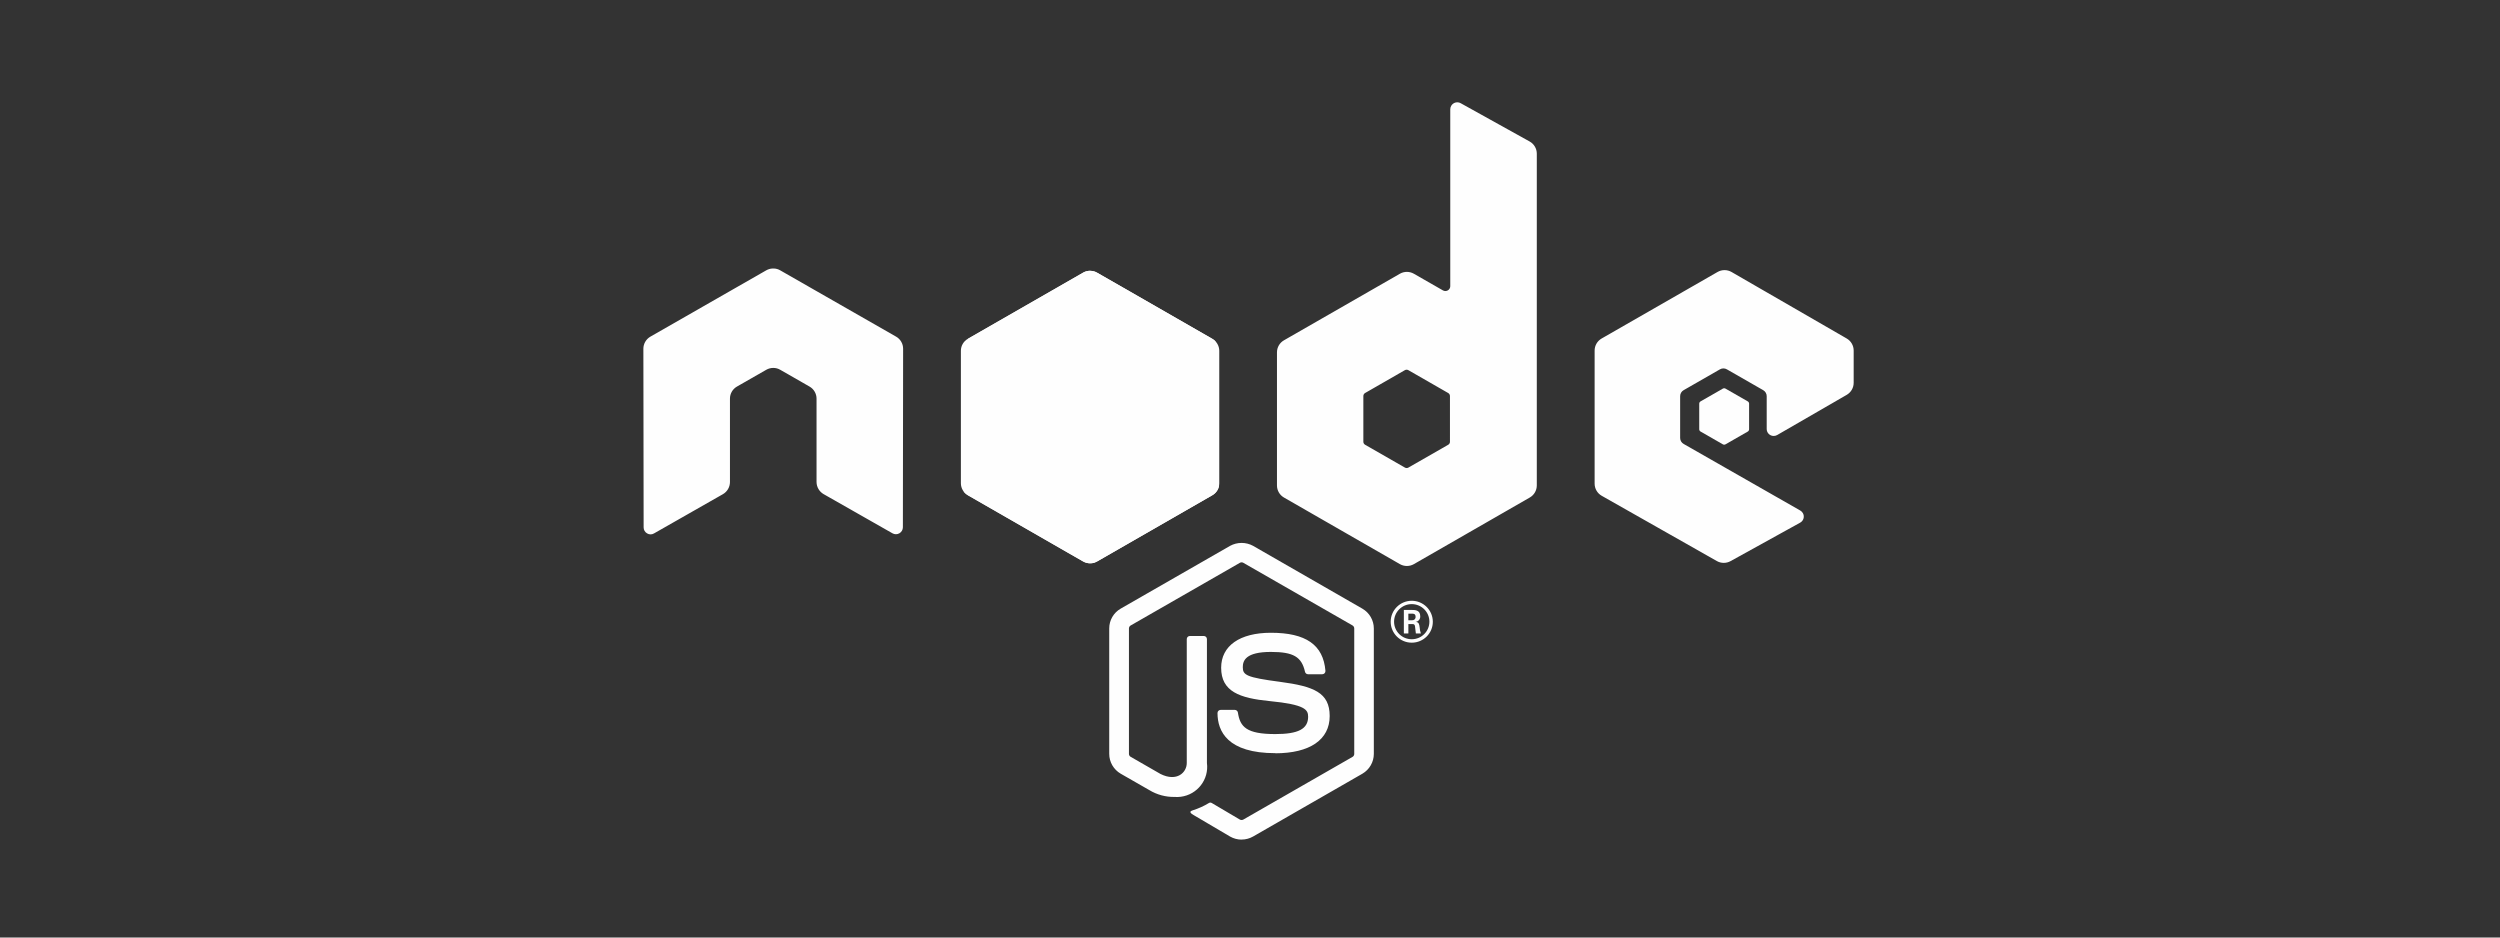 <?xml version="1.0" encoding="UTF-8"?>
<!DOCTYPE svg PUBLIC "-//W3C//DTD SVG 1.1//EN" "http://www.w3.org/Graphics/SVG/1.1/DTD/svg11.dtd">
<!-- Creator: CorelDRAW -->
<svg xmlns="http://www.w3.org/2000/svg" xml:space="preserve" width="80mm" height="30mm" version="1.1" style="shape-rendering:geometricPrecision; text-rendering:geometricPrecision; image-rendering:optimizeQuality; fill-rule:evenodd; clip-rule:evenodd"
viewBox="0 0 8000 3000"
 xmlns:xlink="http://www.w3.org/1999/xlink"
 xmlns:xodm="http://www.corel.com/coreldraw/odm/2003">
 <rect x="0" y="0" width="8000" height="3000" fill="#333333" stroke="none"/>
 <defs>
  <style type="text/css">
   <![CDATA[
    .fil1 {fill:#FEFEFE}
    .fil0 {fill:#FEFEFE;fill-rule:nonzero}
   ]]>
  </style>
 </defs>
 <g id="Capa_x0020_1">
  <g id="_2189120455616">
   <path class="fil0" d="M3973.12 2686.77c-12.89,0 -25.53,-3.37 -36.69,-9.74l-116.76 -68.77c-17.42,-9.71 -8.93,-13.15 -3.17,-15.12 18.51,-5.8 36.27,-13.82 52.8,-23.97 2.8,-1.32 6.08,-1.06 8.68,0.62l89.7 52.94c3.39,1.72 7.42,1.72 10.81,0l349.78 -200.81c3.32,-2 5.33,-5.54 5.33,-9.42l0 -401.42c0,-3.9 -2.05,-7.52 -5.4,-9.56l-349.64 -200.59c-3.35,-1.93 -7.46,-1.93 -10.8,0l-349.57 200.59c-3.42,1.97 -5.52,5.58 -5.55,9.49l0 401.46c0,3.83 2.09,7.41 5.43,9.31l95.8 55.06c52,25.86 83.8,-4.62 83.8,-35.28l0 -396.37c-0.07,-5.49 4.36,-9.97 9.87,-10.03l0.29 0 44.29 0c5.54,-0.04 10.05,4.36 10.08,9.88l0 0.15 0 396.4c6.92,52.83 -30.57,101.22 -83.69,108.07 -6.59,0.86 -13.25,1.04 -19.88,0.54 -28.41,0.5 -56.36,-7.07 -80.63,-21.78l-91.76 -52.59c-22.69,-13.18 -36.65,-37.32 -36.69,-63.47l0 -401.35c-0.04,-26.15 13.93,-50.32 36.69,-63.4l350.11 -200.9c22.91,-12.47 50.64,-12.47 73.54,0l349.67 200.97c22.69,13.15 36.7,37.29 36.7,63.4l0 401.46c-0.07,26.11 -14.01,50.22 -36.7,63.4l-349.67 200.91c-11.2,6.41 -23.95,9.77 -36.88,9.74l0.11 0.18z"/>
   <path class="fil0" d="M4081.16 2410.14c-153.06,0 -185.14,-69.88 -185.14,-128.48 -0.04,-5.52 4.47,-9.99 10.01,-10.03l0.1 0 45.16 0c4.98,0 9.22,3.61 9.99,8.53 6.83,45.77 27.14,68.87 119.66,68.87 73.72,0 105.05,-16.55 105.05,-55.44 0,-22.39 -8.94,-39.01 -123.45,-50.15 -95.79,-9.41 -154.86,-30.37 -154.86,-106.6 0,-70.2 59.54,-112 159.25,-112 111.97,0 167.49,38.65 174.48,121.78 0.22,2.83 -0.75,5.67 -2.7,7.74 -1.94,2.04 -4.64,3.19 -7.45,3.23l-45.45 0c-4.72,0 -8.78,-3.26 -9.8,-7.85 -10.8,-48.14 -37.38,-63.58 -109.26,-63.58 -80.45,0 -89.81,27.87 -89.81,48.75 0,25.33 11.02,32.74 119.59,47.03 107.54,14.33 158.46,34.21 158.46,109.39 0,75.76 -63.56,119.21 -174.41,119.21l0.58 -0.4zm425.55 -425.38l11.74 0c5.59,0.71 10.7,-3.23 11.38,-8.78 0.11,-0.64 0.11,-1.32 0.07,-1.96 0,-10.29 -7.2,-10.29 -11.01,-10.29l-12.18 0 0 21.03zm-14.4 -32.92l26 0c8.93,0 26.43,0 26.43,19.84 0.76,8.96 -5.51,16.95 -14.4,18.45 10.4,0.68 11.12,7.49 12.53,17.09 0.4,6.77 1.69,13.43 3.93,19.84l-16.03 0c-0.43,-3.58 -2.88,-22.64 -2.88,-23.68 -1.05,-4.26 -2.52,-6.34 -7.89,-6.34l-13.21 0 0 30.12 -14.48 0 0 -75.32zm-31.27 37.43c-0.06,31.06 25.19,56.24 56.4,56.31 31.23,0.07 56.54,-25.04 56.62,-56.09 0.06,-31.06 -25.17,-56.24 -56.4,-56.32l-0.32 0c-31.09,0.16 -56.18,25.19 -56.3,56.1zm124 0.26c0,37.03 -30.18,67.05 -67.42,67.05 -37.23,0 -67.41,-30.02 -67.41,-67.05 0,-37.05 30.18,-67.06 67.41,-67.06 37.21,0.11 67.31,30.05 67.42,67.06z"/>
   <path class="fil1" d="M2889.98 1116.01c0.04,-15.97 -8.5,-30.74 -22.4,-38.72l-370.93 -212.23c-6.19,-3.62 -13.21,-5.62 -20.38,-5.84l-3.81 0c-7.2,0.25 -14.27,2.26 -20.49,5.84l-370.75 212.23c-13.86,8.02 -22.44,22.77 -22.44,38.76l0.83 571.59c-0.07,7.95 4.18,15.3 11.13,19.24 6.81,4.19 15.45,4.19 22.25,0l220.47 -125.59c13.83,-8.02 22.33,-22.74 22.4,-38.65l0 -267.03c-0.03,-15.9 8.5,-30.62 22.36,-38.57l93.85 -53.73c6.81,-3.94 14.55,-5.98 22.41,-5.98 7.81,-0.04 15.52,2.04 22.25,5.98l93.81 53.73c13.87,7.95 22.39,22.67 22.39,38.57l0 267.03c0.19,15.87 8.72,30.49 22.48,38.47l220.33 125.37c6.91,4.09 15.48,4.09 22.39,0 6.89,-4.01 11.1,-11.32 11.1,-19.23l0.75 -571.24zm1749.9 297.62c0,3.97 -2.12,7.66 -5.61,9.63l-127.38 73c-3.45,1.97 -7.71,1.97 -11.16,0l-127.37 -73.04c-3.5,-1.96 -5.62,-5.65 -5.62,-9.63l0 -146.25c0,-3.98 2.09,-7.63 5.51,-9.67l127.3 -73.14c3.49,-2.01 7.81,-2.01 11.3,0l127.38 73.14c3.5,1.97 5.62,5.66 5.62,9.67l0.03 146.29zm34.4 -1083.35c-10.77,-6.05 -24.41,-2.29 -30.51,8.46 -1.94,3.37 -2.92,7.16 -2.92,11.03l0 565.94c0,8.6 -6.98,15.58 -15.62,15.61 -2.77,0 -5.51,-0.71 -7.88,-2.11l-92.92 -53.23c-13.83,-7.95 -30.89,-7.95 -44.76,0l-370.92 212.95c-13.87,7.91 -22.41,22.6 -22.41,38.51l0 426.09c0,15.91 8.54,30.63 22.41,38.59l370.92 213.08c13.87,7.92 30.93,7.92 44.8,0l370.93 -213.2c13.82,-7.98 22.35,-22.67 22.39,-38.57l0 -1061.71c0,-16.12 -8.71,-30.99 -22.83,-38.9l-220.68 -122.54zm1235.22 933.22c13.79,-7.98 22.25,-22.63 22.25,-38.49l0 -103.27c0,-15.87 -8.5,-30.55 -22.29,-38.55l-368.48 -212.8c-13.89,-8.02 -31,-8.02 -44.9,0l-370.89 212.84c-13.87,7.96 -22.4,22.68 -22.4,38.58l0 425.88c0,16.01 8.6,30.81 22.58,38.76l368.51 208.9c13.58,7.73 30.25,7.81 43.94,0.24l222.91 -123.21c10.77,-6.02 14.55,-19.59 8.5,-30.3 -2.02,-3.55 -4.94,-6.45 -8.5,-8.45l-372.98 -212.98c-6.98,-3.91 -11.31,-11.25 -11.31,-19.23l0 -133.58c-0.03,-7.98 4.25,-15.37 11.21,-19.31l116.1 -66.61c6.91,-4.02 15.41,-4.02 22.33,0l116.17 66.61c6.92,3.98 11.19,11.29 11.19,19.24l0 105.03c-0.02,12.25 9.91,22.24 22.27,22.27 3.99,0.04 7.92,-1.04 11.38,-3.04l222.41 -128.53z"/>
   <path class="fil1" d="M5513.07 1243.59c2.67,-1.54 5.91,-1.54 8.58,0l71.19 40.84c2.67,1.54 4.28,4.37 4.28,7.41l0 81.78c0,3.04 -1.61,5.87 -4.28,7.41l-71.19 40.83c-2.67,1.54 -5.95,1.54 -8.58,0l-71.12 -40.83c-2.71,-1.5 -4.4,-4.33 -4.4,-7.41l0 -81.78c-0.03,-3.04 1.63,-5.91 4.29,-7.41l71.23 -40.84z"/>
   <path class="fil0" d="M3465.91 872.49l0.07 0 -368.86 211.69c-13.8,7.89 -22.29,22.52 -22.29,38.34l0 423.81c0,15.83 8.49,30.46 22.29,38.36l368.86 211.95c13.8,7.9 30.79,7.9 44.58,0l368.83 -211.95c13.76,-7.9 22.26,-22.53 22.26,-38.36l0 -423.74c0,-15.82 -8.57,-30.49 -22.36,-38.35l-368.73 -211.75c-6.94,-3.97 -14.62,-5.93 -22.32,-5.93 -7.74,0 -15.44,1.96 -22.33,5.93z"/>
   <path class="fil0" d="M3084.02 1573.36c3.57,4.63 8.03,8.5 13.13,11.43l316.41 181.8 52.75 30.12c7.76,4.43 16.7,6.46 25.66,5.8 2.93,-0.28 5.89,-0.8 8.76,-1.61l388.92 -708.52c-3.03,-3.21 -6.5,-6 -10.4,-8.18l-241.5 -138.74 -127.69 -73.07c-3.6,-2.04 -7.49,-3.6 -11.53,-4.63l-414.51 705.6z"/>
   <path class="fil0" d="M3494.76 1802.15l0.14 0c5.55,-0.77 10.87,-2.63 15.72,-5.41l368.87 -211.95c10.98,-6.29 18.75,-16.88 21.4,-29.19l0 -1.44 -404.09 -686.64c-2.65,-0.5 -5.31,-0.82 -8,-0.89l-0.29 0 -4.32 0 -0.42 0.19c-6.26,0.63 -12.36,2.57 -17.79,5.7l-367.79 211.15 0 0.02 396.57 718.46z"/>
  </g>
 </g>
</svg>

